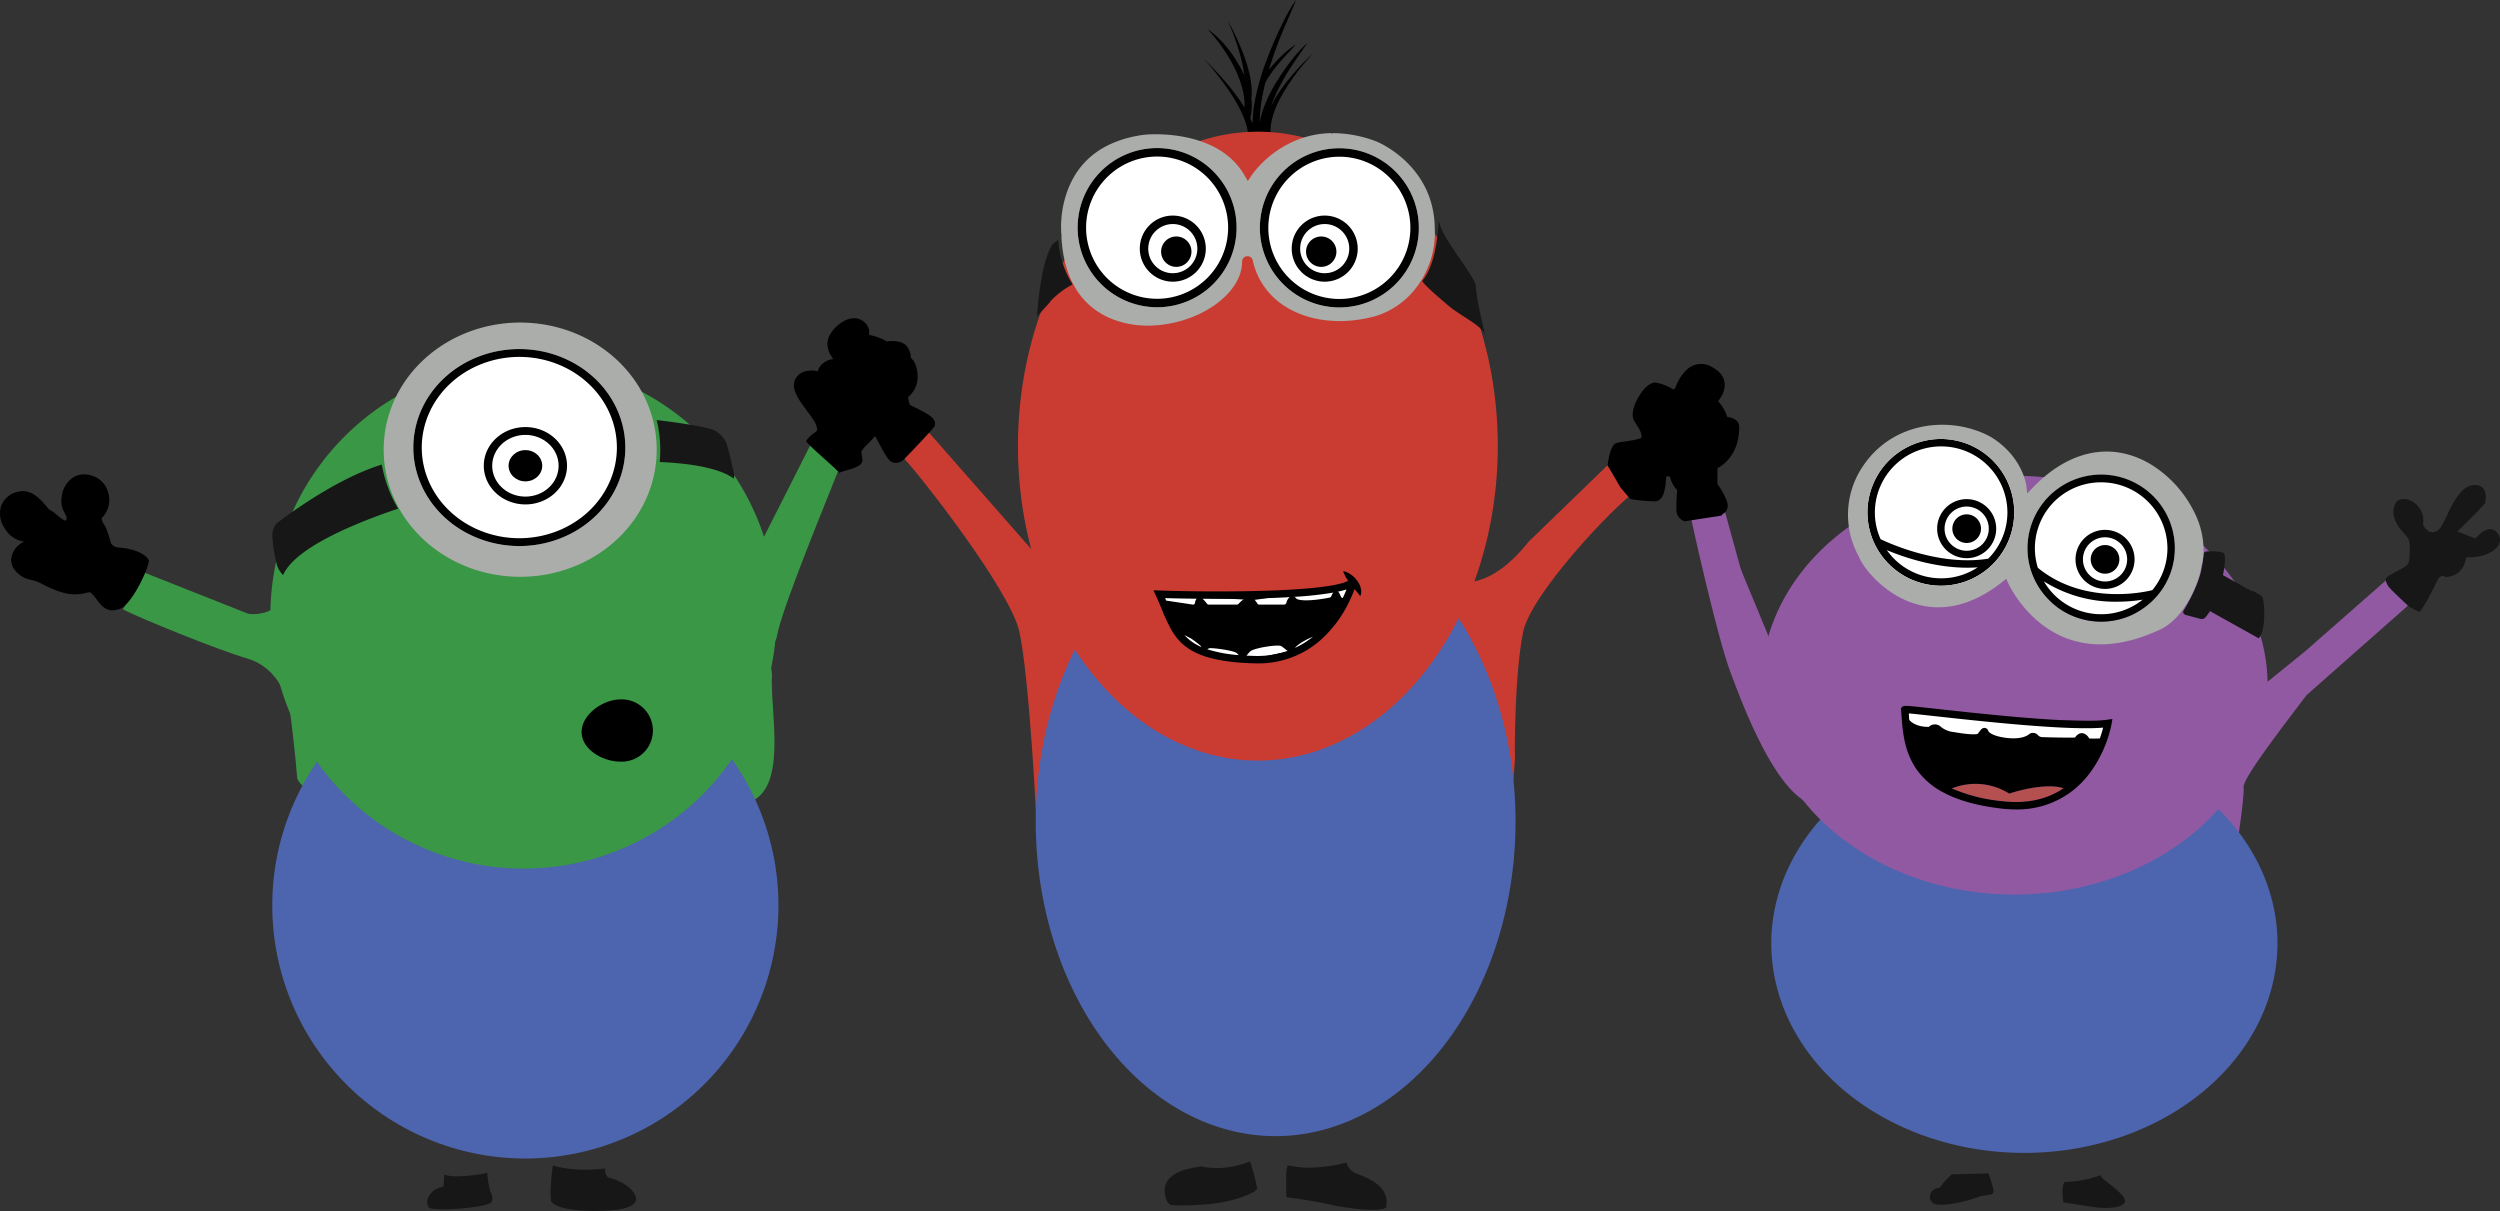 <?xml version="1.0" encoding="UTF-8" standalone="no"?>
<svg
   xmlns:dc="http://purl.org/dc/elements/1.1/"
   xmlns:cc="http://creativecommons.org/ns#"
   xmlns:rdf="http://www.w3.org/1999/02/22-rdf-syntax-ns#"
   xmlns:svg="http://www.w3.org/2000/svg"
   xmlns="http://www.w3.org/2000/svg"
   xmlns:sodipodi="http://sodipodi.sourceforge.net/DTD/sodipodi-0.dtd"
   xmlns:inkscape="http://www.inkscape.org/namespaces/inkscape"
   id="Layer_1"
   data-name="Layer 1"
   viewBox="0 0 827.436 400.808"
   version="1.1"
   sodipodi:docname="nnhelferlein-logo.svg"
   inkscape:version="0.92.3 (2405546, 2018-03-11)"
   width="827.436"
   height="400.808"
   inkscape:export-filename="/home/andreas/Documents/Projekte/Julia/Logo/NNHelferlein/nnhelferlein-logo.svg.png"
   inkscape:export-xdpi="237.61"
   inkscape:export-ydpi="237.61">
  <rect x="0" y="0" width="827.436" height="400.808" fill="#333333" stroke="none"/>
  <sodipodi:namedview
     pagecolor="#ffffff"
     bordercolor="#666666"
     borderopacity="1"
     objecttolerance="10"
     gridtolerance="10"
     guidetolerance="10"
     inkscape:pageopacity="0"
     inkscape:pageshadow="2"
     inkscape:window-width="1920"
     inkscape:window-height="1172"
     id="namedview277"
     showgrid="false"
     inkscape:zoom="1.6230863"
     inkscape:cx="391.84608"
     inkscape:cy="197.93946"
     inkscape:window-x="1920"
     inkscape:window-y="0"
     inkscape:window-maximized="1"
     inkscape:current-layer="Layer_1"
     fit-margin-top="0"
     fit-margin-left="0"
     fit-margin-right="0"
     fit-margin-bottom="0" />
  <defs
     id="defs4">
    <inkscape:path-effect
       effect="bspline"
       id="path-effect1260"
       is_visible="true"
       weight="33.333"
       steps="2"
       helper_size="0"
       apply_no_weight="true"
       apply_with_weight="true"
       only_selected="false" />
    <inkscape:path-effect
       effect="bspline"
       id="path-effect1256"
       is_visible="true"
       weight="33.333"
       steps="2"
       helper_size="0"
       apply_no_weight="true"
       apply_with_weight="true"
       only_selected="false" />
    <style
       id="style2">
      .cls-1 {
        fill: none;
      }

      .cls-2 {
        fill: #b55050;
      }

      .cls-3 {
        fill: #171717;
      }

      .cls-4 {
        fill: #abadaa;
      }

      .cls-5 {
        fill: #fefefe;
      }

      .cls-6 {
        fill: #74472a;
      }

      .cls-7 {
        fill: #0f75bd;
      }

      .cls-8 {
        fill: #f5ed30;
      }
    </style>
  </defs>
  <title
     id="title6">despicable-me-minions-001</title>
  <path
     inkscape:connector-curvature="0"
     d="m 420.528,43.915 c -0.008,-0.18 -0.012,-0.381 -0.021,-0.593 -0.008,-0.25 0.016,-0.52 0.025,-0.806 0.009,-0.311 0.036,-0.621 0.082,-0.929 0.033,-0.345 0.083,-0.688 0.151,-1.027 0.066,-0.36 0.131,-0.732 0.237,-1.117 0.094,-0.385 0.188,-0.786 0.323,-1.191 0.119,-0.405 0.25,-0.822 0.409,-1.244 0.078,-0.213 0.155,-0.426 0.233,-0.642 0.086,-0.213 0.172,-0.426 0.262,-0.642 0.348,-0.872 0.765,-1.755 1.211,-2.643 0.221,-0.446 0.466,-0.884 0.7,-1.33 0.25,-0.438 0.499,-0.88 0.753,-1.322 0.52,-0.872 1.056,-1.735 1.612,-2.57 0.548,-0.839 1.121,-1.649 1.682,-2.427 1.121,-1.551 2.238,-2.954 3.22,-4.137 1.78,-2.148 3.13,-3.556 3.368,-3.801 -0.241,0.209 -1.698,1.518 -3.654,3.544 -1.072,1.113 -2.3,2.439 -3.548,3.916 -0.622,0.741 -1.26,1.514 -1.878,2.32 -0.63,0.806 -1.24,1.645 -1.837,2.492 -0.291,0.434 -0.581,0.863 -0.872,1.293 -0.274,0.442 -0.557,0.872 -0.822,1.314 -0.516,0.872 -1.015,1.743 -1.44,2.619 0.021,-0.074 0.049,-0.151 0.078,-0.229 0.348,-0.945 0.732,-1.915 1.17,-2.889 0.209,-0.487 0.438,-0.974 0.671,-1.461 0.221,-0.491 0.471,-0.978 0.712,-1.461 0.487,-0.974 1.007,-1.931 1.534,-2.864 0.536,-0.933 1.072,-1.841 1.62,-2.709 0.54,-0.872 1.084,-1.702 1.608,-2.484 0.52,-0.786 1.027,-1.514 1.489,-2.197 1.825,-2.631 3.061,-4.415 3.134,-4.526 -0.049,0.041 -0.462,0.401 -1.109,1.039 -0.696,0.675 -1.653,1.682 -2.729,2.946 -1.084,1.26 -2.271,2.799 -3.478,4.497 -0.61,0.843 -1.211,1.735 -1.817,2.648 -0.597,0.921 -1.191,1.866 -1.751,2.832 -0.565,0.966 -1.117,1.94 -1.6,2.934 -0.499,0.982 -0.949,1.976 -1.359,2.954 -0.409,0.974 -0.765,1.94 -1.072,2.868 -0.151,0.466 -0.278,0.925 -0.409,1.367 -0.123,0.446 -0.213,0.888 -0.315,1.305 -0.061,0.299 -0.123,0.593 -0.172,0.876 -0.003,-0.031 -0.005,-0.063 -0.004,-0.094 0.004,-0.233 0.012,-0.475 0.016,-0.724 0.016,-0.495 0.021,-1.015 0.07,-1.559 0.066,-1.093 0.192,-2.271 0.364,-3.523 0.168,-1.248 0.389,-2.562 0.671,-3.916 0.135,-0.679 0.278,-1.367 0.45,-2.058 0.086,-0.385 0.18,-0.773 0.274,-1.162 0.033,-0.061 0.066,-0.127 0.102,-0.188 0.221,-0.381 0.43,-0.806 0.692,-1.236 0.274,-0.426 0.544,-0.884 0.868,-1.338 0.327,-0.45 0.642,-0.929 1.003,-1.391 0.356,-0.462 0.708,-0.941 1.097,-1.399 0.372,-0.466 0.753,-0.925 1.142,-1.367 0.381,-0.45 0.777,-0.876 1.146,-1.297 0.381,-0.417 0.745,-0.822 1.093,-1.203 0.348,-0.381 0.679,-0.741 0.986,-1.076 1.228,-1.338 2.05,-2.23 2.05,-2.23 0,0 -0.066,0.041 -0.188,0.115 -0.123,0.078 -0.295,0.192 -0.516,0.348 -0.442,0.299 -1.06,0.741 -1.772,1.314 -0.708,0.573 -1.518,1.268 -2.345,2.062 -0.413,0.393 -0.835,0.806 -1.244,1.244 -0.421,0.43 -0.839,0.88 -1.244,1.338 -0.413,0.45 -0.794,0.933 -1.178,1.399 -0.18,0.209 -0.348,0.426 -0.503,0.647 0.09,-0.311 0.184,-0.626 0.278,-0.937 0.434,-1.416 0.896,-2.832 1.379,-4.215 0.487,-1.383 0.978,-2.737 1.485,-4.039 1.007,-2.611 2.021,-5.017 2.934,-7.059 0.908,-2.046 1.645,-3.765 2.144,-4.98 0.471,-1.138 0.737,-1.829 0.765,-1.911 -0.053,0.07 -0.507,0.659 -1.17,1.702 -0.708,1.109 -1.653,2.733 -2.668,4.751 -1.011,2.013 -2.14,4.387 -3.274,6.973 -0.573,1.289 -1.129,2.635 -1.686,4.014 -0.552,1.375 -1.088,2.787 -1.596,4.207 -0.499,1.424 -0.974,2.86 -1.395,4.293 -0.217,0.712 -0.421,1.424 -0.606,2.132 -0.131,0.466 -0.25,0.929 -0.36,1.391 -0.066,0.237 -0.119,0.475 -0.176,0.708 -0.336,1.383 -0.61,2.738 -0.831,4.031 -0.221,1.297 -0.376,2.533 -0.475,3.683 -0.061,0.573 -0.082,1.129 -0.106,1.653 -0.016,0.266 -0.029,0.524 -0.041,0.773 v 0.659 c -0.082,-0.237 -0.176,-0.487 -0.278,-0.737 -0.147,-0.364 -0.307,-0.741 -0.483,-1.125 0.004,-0.029 0.041,-0.164 0.094,-0.393 0.097,-0.372 0.175,-0.749 0.233,-1.129 0.094,-0.587 0.155,-1.178 0.184,-1.772 0.004,-0.344 0.008,-0.708 0.016,-1.088 -0.021,-0.381 -0.033,-0.782 -0.061,-1.195 -0.029,-0.307 -0.066,-0.618 -0.11,-0.941 h 0.004 c 0,0 0.012,-0.11 0.033,-0.323 0.016,-0.213 0.07,-0.524 0.078,-0.917 0.016,-0.393 0.041,-0.868 0.02,-1.408 0,-0.27 -0.012,-0.556 -0.037,-0.855 -0.02,-0.299 -0.033,-0.614 -0.078,-0.937 -0.158,-1.465 -0.417,-2.917 -0.773,-4.346 -0.192,-0.777 -0.409,-1.575 -0.655,-2.373 -0.237,-0.802 -0.511,-1.604 -0.79,-2.402 -1.045,-2.904 -2.261,-5.743 -3.642,-8.503 -1.048,-2.111 -1.854,-3.515 -1.952,-3.683 0.082,0.176 0.753,1.649 1.6,3.838 1.111,2.843 2.052,5.749 2.819,8.704 0.201,0.806 0.393,1.608 0.552,2.406 0.168,0.794 0.303,1.579 0.417,2.337 0.041,0.286 0.082,0.569 0.119,0.843 -0.409,-0.9 -0.855,-1.787 -1.338,-2.66 -0.507,-0.941 -1.064,-1.845 -1.625,-2.729 -0.573,-0.872 -1.138,-1.727 -1.743,-2.517 -0.597,-0.79 -1.195,-1.543 -1.792,-2.226 -0.593,-0.692 -1.183,-1.314 -1.739,-1.878 -0.556,-0.565 -1.093,-1.052 -1.575,-1.477 -0.487,-0.421 -0.929,-0.765 -1.293,-1.048 -0.372,-0.278 -0.663,-0.487 -0.872,-0.618 -0.18,-0.119 -0.286,-0.188 -0.311,-0.201 0.02,0.02 0.11,0.106 0.262,0.262 0.176,0.172 0.426,0.434 0.737,0.761 0.307,0.336 0.671,0.753 1.076,1.236 0.409,0.483 0.855,1.039 1.33,1.653 0.466,0.618 0.97,1.289 1.473,2.017 0.507,0.728 1.027,1.502 1.543,2.32 0.511,0.818 1.023,1.67 1.522,2.549 0.483,0.888 0.966,1.788 1.391,2.717 0.438,0.925 0.835,1.862 1.183,2.799 0.36,0.933 0.659,1.862 0.929,2.766 0.245,0.866 0.444,1.744 0.597,2.631 0.049,0.266 0.09,0.532 0.123,0.79 -0.002,0.014 -0.004,0.028 -0.008,0.041 l 0.012,0.004 c 0.07,0.536 0.11,1.048 0.147,1.534 0.016,0.364 0.021,0.712 0.033,1.048 -0.012,0.286 -0.021,0.569 -0.029,0.831 -0.217,-0.348 -0.438,-0.7 -0.659,-1.056 -0.262,-0.393 -0.528,-0.79 -0.794,-1.187 -0.548,-0.79 -1.113,-1.579 -1.702,-2.353 -0.585,-0.773 -1.187,-1.534 -1.788,-2.271 -0.606,-0.737 -1.207,-1.453 -1.796,-2.14 -1.187,-1.371 -2.328,-2.615 -3.323,-3.662 -0.998,-1.048 -1.845,-1.907 -2.439,-2.5 -0.454,-0.442 -0.761,-0.741 -0.888,-0.859 0.115,0.131 0.405,0.45 0.827,0.917 0.561,0.63 1.346,1.534 2.259,2.656 2.241,2.71 4.317,5.552 6.216,8.511 0.511,0.802 0.998,1.62 1.469,2.435 0.225,0.405 0.45,0.81 0.671,1.211 0.209,0.409 0.413,0.81 0.618,1.203 0.319,0.651 0.614,1.285 0.876,1.903 -0.012,0.045 -0.016,0.066 -0.016,0.066 l 0.049,0.012 c 0.341,0.8 0.64,1.616 0.896,2.447 0.201,0.659 0.34,1.264 0.45,1.8 0.041,0.27 0.082,0.52 0.119,0.749 0.025,0.168 0.033,0.323 0.049,0.466"
     id="path8-84"
     sodipodi:nodetypes="ccccccccccccccccccccccccccccccccccccccccccccccccccccccccccsccccccccccccccccccccccccccccccccccccccccccccccccccccccccccscccccccccccccccccccccccccccccccccccccccccc" />
  <path
     inkscape:connector-curvature="0"
     class="cls-8"
     d="m 593.682,235.545 c -1.139,-10.043 -16.541,-43.723 -17.735,-47.931 -1.194,-4.208 -5.629,-20.415 -5.629,-20.415 -0.085,-0.316 -0.131,-0.642 -0.135,-0.97 -1.89,0.732 -9.177,1.601 -11.194,1.798 1.248,6.564 9.584,43.511 13.795,54.621 4.505,11.895 19.247,52.394 34.784,42.643 9.268,-5.817 -7.747,7.825 -13.886,-29.746 z"
     id="path252"
     style="fill:#9259a3;fill-opacity:1"
     sodipodi:nodetypes="czccccac" />
  <path
     inkscape:connector-curvature="0"
     class="cls-8"
     d="m 790.238,191.61 -27.154,23.836 -0.299,-0.291 0.262,0.323 -37.028,30.002 c -0.704,8.867 -0.308,16.219 1.187,22.056 l 0.809,7.072 c 16.699,1.895 9.875,12.132 12.069,9.914 -0.266,-2.623 2.822,-19.64 2.487,-24.104 -0.228,-3.416 18.837,-27.544 20.829,-30.327 l 0.061,-0.066 33.517,-29.602 c -1.129,-1.039 -5.332,-7.377 -6.739,-8.813 z"
     id="path242"
     style="fill:#9259a3;fill-opacity:1"
     sodipodi:nodetypes="cccccccccccccc" />
  <path
     inkscape:connector-curvature="0"
     class="cls-8"
     d="m 532.057,153.995 -26.167,25.338 c -15.005,18.917 -25.793,11.855 -26.005,13.447 -3.426,-16.36 7.646,50.468 7.884,54.571 0.104,2.364 0.331,4.722 0.679,7.063 0.679,4.26 1.518,4.718 1.563,4.743 1.784,0.712 4.358,3.447 7.517,1.556 0.839,-0.485 2.679,-1.876 3.366,-2.559 l 0.533,-7.123 c -0.168,-2.152 -0.128,-28.152 2.691,-41.877 2.586,-12.591 29.844,-41.414 37.32,-46.677 -2.232,-1.904 -8.323,-6.247 -9.382,-8.482 z"
     id="path254"
     style="fill:#ca3c32;fill-opacity:1"
     sodipodi:nodetypes="cccccccccccc" />
  <path
     inkscape:connector-curvature="0"
     d="m 569.736,170.653 c 0.119,-0.223 0.296,-0.409 0.511,-0.54 0.892,-0.507 1.485,-1.414 1.592,-2.435 0.201,-2.03 -2.324,-5.95 -3.413,-7.533 v -5.144 c 4.661,-2.635 7.214,-7.439 7.214,-13.61 0.018,-0.858 -0.335,-1.681 -0.97,-2.259 -0.848,-0.678 -1.894,-1.06 -2.979,-1.088 -0.606,-1.955 -1.641,-3.75 -3.028,-5.254 0.982,-1.236 2.484,-3.597 2.124,-6.175 -0.286,-2.083 -1.682,-3.814 -4.145,-5.14 -1.862,-1.137 -4.148,-1.337 -6.179,-0.54 -3.286,1.367 -5.144,5.262 -5.864,7.112 -0.074,0.192 -0.139,0.36 -0.188,0.503 l -0.63,0.352 c -1.696,-1.118 -3.6,-1.882 -5.598,-2.247 -2.414,-0.323 -4.661,2.778 -5.52,4.125 -1.665,2.623 -3.122,6.441 -1.747,8.581 0.532,0.822 0.966,1.51 1.318,2.116 0.669,0.991 1.063,2.142 1.142,3.335 -0.724,0.638 -4.268,1.121 -5.631,1.305 -0.993,0.079 -1.975,0.268 -2.926,0.565 -1.264,0.54 -2.193,2.999 -2.762,7.312 l 4.276,7.35 3.239,3.798 c 1.97,0.452 5.754,0.749 8.071,0.792 3.208,0 3.597,-4.833 3.83,-7.717 0.016,-0.217 0.033,-0.417 0.049,-0.593 0.394,-0.018 0.788,0.038 1.162,0.164 0.411,1.68 1.245,3.226 2.422,4.493 -0.139,1.612 -0.471,6.04 -0.119,7.632 0.399,1.244 1.37,2.222 2.611,2.631 z"
     id="path8-2"
     sodipodi:nodetypes="ccccccccccccccccccccccccccccccccc" />
  <path
     inkscape:connector-curvature="0"
     class="cls-8"
     d="m 350.82,274.009 c 0.387,-1.064 0.68,-2.159 0.876,-3.274 0.127,-0.863 0.225,-1.841 0.299,-2.897 0.003,-0.03 0.005,-0.06 0.004,-0.09 0.487,-7.128 -0.086,-17.906 -0.565,-24.11 l -1.649,0.327 12.833,-30.169 c 0.004,-0.274 -0.348,10.474 -17.784,-28.06 l -38.517,-43.869 c -1.056,0.397 -3.876,6.186 -6.998,10.021 4.923,5.082 34.966,43.337 38.048,57.115 3.237,14.473 5.885,63.476 5.66,65.313 20.425,1.775 2.369,2.809 4.723,7.761 3.724,3.077 -0.939,-8.092 2.412,-7.769 0.257,0.023 0.507,-0.091 0.659,-0.299 z"
     id="path260"
     style="fill:#ca3c32;fill-opacity:1"
     sodipodi:nodetypes="cccccccccccccccc" />
  <path
     class="cls-8"
     d="m 251.481,180.381 c 1.919,15.963 -5.167,40.459 -11.174,51.274 -0.123,6.956 -3.238,18.647 -2.784,26.459 13.973,-4.329 5.85,8.794 9.979,7.543 13.579,-4.116 7.234,-30.397 8.011,-42.501 -0.012,-0.094 -0.041,-0.27 -0.074,-0.511 -0.045,-0.376 -0.11,-0.912 -0.184,-1.555 -0.049,-0.319 -0.074,-0.671 -0.127,-1.035 -0.049,-0.368 -0.098,-0.757 -0.147,-1.158 -0.11,-0.802 -0.233,-1.657 -0.364,-2.512 -0.074,-0.43 -0.143,-0.855 -0.217,-1.277 -0.074,-0.421 -0.147,-0.835 -0.221,-1.236 -0.074,-0.401 -0.16,-0.786 -0.217,-1.154 -0.066,-0.372 -0.115,-0.724 -0.155,-1.056 -0.078,-0.663 -0.11,-1.232 -0.119,-1.641 -0.008,-0.409 0.008,-0.659 0.008,-0.659 0.046,0.036 0.089,0.074 0.131,0.115 0.12,0.111 0.235,0.229 0.344,0.352 0.369,0.428 0.696,0.889 0.978,1.379 0.186,0.321 0.354,0.651 0.503,0.99 0.16,0.356 0.311,0.741 0.45,1.142 0.049,0.135 0.098,0.27 0.143,0.409 0.221,-2.304 0.651,-1.677 0.909,-3.224 1.539,-9.223 17.776,-48.131 21.025,-56.577 -2.642,-0.055 -7.489,-5.681 -9.775,-7.005 z"
     id="path262"
     inkscape:connector-curvature="0"
     style="fill:#399746;fill-opacity:1"
     sodipodi:nodetypes="cccccccccccccccccccccccccc" />
  <path
     class="cls-8"
     d="m 98.357,257.507 c 0.147,0.569 2.263,7.087 20.579,7.055 l -1.649,-30.579 -26.486,-33.042 c -1.686,2.189 -7.456,2.744 -9.035,2.04 L 47.2,189.29 c -1.137,2.764 -4.838,9.92 -6.551,12.369 5.667,2.983 31.233,13.355 41.062,16.256 11.277,3.327 13.533,14.52 14.147,16.979 0.389,1.539 2.136,17.363 2.5,22.613 z"
     id="path270"
     inkscape:connector-curvature="0"
     style="fill:#399746;fill-opacity:1"
     sodipodi:nodetypes="cccccccccc" />
  <g
     id="g893-0"
     transform="matrix(9.412,0,0,9.412,-34.783,41.505)">
    <path
       id="path19-8"
       d="m 22.17,36.33 a 8.9,8.9 0 1 1 8.9,-8.9 8.91,8.91 0 0 1 -8.9,8.9 z"
       class="cls-2"
       inkscape:connector-curvature="0"
       style="fill:#4d64ae" />
  </g>
  <path
     style="fill:#399746;stroke-width:9.412"
     inkscape:connector-curvature="0"
     class="cls-5"
     d="m 173.258,287.48 a 83.771,83.771 0 1 1 83.771,-83.771 83.677,83.677 0 0 1 -83.771,83.771 z"
     id="path31" />
  <g
     id="g1647"
     transform="translate(25.961,-376.401)">
    <g
       transform="matrix(8.922,0,0,11.694,198.443,327.589)"
       id="g893-0-5">
      <path
         style="fill:#4d64ae"
         inkscape:connector-curvature="0"
         class="cls-2"
         d="m 22.17,36.33 a 8.9,8.9 0 1 1 8.9,-8.9 8.91,8.91 0 0 1 -8.9,8.9 z"
         id="path19-8-0" />
    </g>
    <path
       id="path13"
       d="M 390.276,628.141 A 79.407,104.076 0 1 1 469.773,524.065 79.497,104.193 0 0 1 390.276,628.141 Z"
       class="cls-3"
       inkscape:connector-curvature="0"
       style="fill:#ca3c32;stroke-width:10.214" />
  </g>
  <g
     id="g1206"
     transform="translate(-28.34,-360.563)">
    <g
       id="g1200">
      <g
         id="g893-0-6"
         transform="matrix(9.412,0,0,7.788,489.691,459.208)">
        <path
           id="path19-8-4"
           d="m 22.17,36.33 a 8.9,8.9 0 1 1 8.9,-8.9 8.91,8.91 0 0 1 -8.9,8.9 z"
           class="cls-2"
           inkscape:connector-curvature="0"
           style="fill:#4d64ae" />
      </g>
      <path
         style="fill:#9259a3;stroke-width:8.562"
         inkscape:connector-curvature="0"
         class="cls-4"
         d="m 694.993,656.65 a 83.771,69.309 0 1 1 83.865,-69.309 83.865,69.387 0 0 1 -83.865,69.309 z"
         id="path25" />
    </g>
  </g>
  <circle
     style="opacity:1;fill:#ffffff;fill-opacity:1;stroke:#ffffff;stroke-width:0;stroke-miterlimit:4;stroke-dasharray:none;stroke-dashoffset:0;stroke-opacity:1"
     id="path1273"
     cx="171.893"
     cy="146.846"
     r="37.568" />
  <path
     style="fill:#171717;stroke-width:1.096"
     inkscape:connector-curvature="0"
     id="path28"
     d="m 218.536,148.934 q 0,2.011 -0.191,3.979 c 15.819,0.692 22.093,3.611 24.527,5.519 a 4.454,4.139 0 0 0 0.102,-1.453 c -0.107,-0.502 -1.536,-7.266 -2.546,-10.268 a 9.578,8.901 0 0 0 -3.984,-4.316 l -0.009,-0.004 c -3.151,-1.276 -13.437,-2.695 -19.096,-3.369 a 47.946,44.555 0 0 1 1.196,9.913 z"
     class="cls-3" />
  <path
     style="fill:#171717;stroke-width:1.096"
     inkscape:connector-curvature="0"
     id="path30"
     d="m 114.374,175.076 a 175.248,162.855 0 0 1 17.407,-6.721 47.499,44.139 0 0 1 -5.399,-14.601 c -15.959,4.922 -33.259,18.26 -34.929,19.571 -0.005,0 -0.005,0 -0.009,0.008 a 7.166,6.659 0 0 0 -1.294,4.52 60.268,56.006 0 0 0 1.587,9.429 9.679,8.995 0 0 0 1.959,3.075 c 2.104,-4.874 9.038,-10.008 20.678,-15.28 z"
     class="cls-3" />
  <path
     style="fill:#abadaa;stroke-width:1.096"
     inkscape:connector-curvature="0"
     id="path94"
     d="m 126.992,148.934 a 45.176,41.981 0 0 0 90.165,3.81 q 0.188,-1.881 0.186,-3.81 a 45.176,41.981 0 1 0 -90.351,0 z m 44.889,-33.406 a 35.083,32.602 0 1 1 -35.083,32.602 35.123,32.639 0 0 1 35.083,-32.602 z"
     class="cls-4" />
  <path
     inkscape:connector-curvature="0"
     d="m 171.882,180.732 a 35.083,32.602 0 1 0 -35.083,-32.602 35.123,32.639 0 0 0 35.083,32.602 z m 0,-62.609 a 32.291,30.007 0 1 1 -32.291,30.007 32.325,30.039 0 0 1 32.291,-30.007 z"
     id="path130"
     style="stroke-width:1.096" />
  <path
     inkscape:connector-curvature="0"
     d="m 173.897,166.952 a 13.776,12.802 0 1 0 -13.776,-12.802 13.793,12.817 0 0 0 13.776,12.802 z m 0,-23.009 a 10.984,10.207 0 1 1 -10.984,10.207 10.998,10.22 0 0 1 10.984,-10.207 z"
     id="path178"
     style="stroke-width:1.096" />
  <ellipse
     cx="173.897"
     cy="154.15"
     id="circle180"
     rx="5.571"
     ry="5.177"
     style="stroke-width:1.096" />
  <path
     inkscape:connector-curvature="0"
     d="m 49.2,185.29 c -2.116,-3.36 -8.724,-4.088 -10.246,-4.088 -0.88,-0.11 -1.675,-0.581 -2.193,-1.301 -0.315,-1.191 -1.346,-4.894 -2.21,-6.142 -1.305,-1.89 -0.888,-2.467 -0.344,-2.897 l 0.151,-0.139 c 1.76,-2.227 2.286,-5.189 1.399,-7.885 -0.769,-2.721 -2.934,-4.823 -5.676,-5.512 -1.983,-0.642 -4.148,-0.381 -5.921,0.716 -2.03,1.412 -3.372,3.613 -3.699,6.064 -0.499,3.167 0.262,4.477 0.933,5.635 0.177,0.294 0.336,0.599 0.475,0.913 0.238,0.46 0.264,1.001 0.07,1.481 -0.033,0.053 -0.098,0.143 -0.36,0.143 -0.52,0 -1.919,-1.162 -2.672,-1.788 -0.729,-0.683 -1.55,-1.261 -2.439,-1.719 -0.433,-0.395 -0.832,-0.826 -1.191,-1.289 -1.841,-2.177 -4.927,-5.819 -9.272,-4.755 -2.485,0.482 -4.567,2.17 -5.553,4.501 -0.896,2.644 -0.444,5.559 1.211,7.807 1.261,2.154 3.383,3.666 5.831,4.153 0.147,0.037 0.291,0.074 0.421,0.11 -1.737,0.79 -3.1,2.223 -3.801,3.998 -0.672,1.588 -0.518,3.406 0.413,4.857 1.405,2.095 3.633,3.496 6.13,3.855 1.186,0.259 2.321,0.713 3.36,1.342 2.163,1.154 4.436,2.089 6.785,2.791 2.46,0.729 5.073,0.769 7.554,0.115 0.523,-0.184 1.082,-0.245 1.633,-0.18 0.798,0.73 1.504,1.555 2.103,2.455 1.6,2.136 3.417,4.558 7.654,2.952 4.237,-1.606 10.231,-15.05 9.454,-16.194 z"
     id="path8"
     sodipodi:nodetypes="cccccccccccccscccccccccccccccccc" />
  <path
     inkscape:connector-curvature="0"
     class="cls-1"
     d="m 645.858,388.702 h 0.037 l -0.008,-0.319 z"
     id="path14"
     style="fill:none" />
  <path
     style="fill:#171717"
     id="path34"
     d="m 162.184,394.142 -0.041,-0.192 a 40.968,40.968 0 0 1 -0.872,-5.745 53.474,53.474 0 0 1 -9.78,1.129 15.741,15.741 0 0 1 -4.489,-0.536 l -0.201,3.924 -0.835,0.246 a 6.085,6.085 0 0 0 -4.35,3.593 3.493,3.493 0 0 0 0.295,3.089 c 1.69,1.412 16.609,0.209 19.989,-1.264 a 1.591,1.591 0 0 0 1.007,-0.994 4.632,4.632 0 0 0 -0.626,-3.081 z"
     class="cls-3"
     inkscape:connector-curvature="0" />
  <path
     style="fill:#171717"
     id="path36"
     d="m 201.328,389.739 -0.254,-0.262 a 3.202,3.202 0 0 1 -0.749,-2.754 55.643,55.643 0 0 1 -6.649,0.405 39.512,39.512 0 0 1 -10.713,-1.342 c -0.782,5.741 -0.974,11.036 -0.409,12.026 l 0.033,0.025 0.086,0.094 c 2.766,3.094 15.149,3.409 22.829,2.275 1.878,-0.381 4.996,-1.322 5.033,-3.368 0.041,-2.304 -3.736,-5.79 -8.855,-7.014 z"
     class="cls-3"
     inkscape:connector-curvature="0" />
  <path
     style="fill:#171717"
     id="path38"
     d="m 402.763,386.59 a 22.928,22.928 0 0 1 -5.43,-0.61 l -0.18,0.164 -0.385,0.053 c -5.516,0.745 -9.056,2.398 -10.525,4.919 -1.273,2.189 -0.72,4.681 -0.037,6.383 a 2.26,2.26 0 0 0 1.923,1.399 73.014,73.014 0 0 0 8.802,-0.135 c 10.013,-0.348 17.456,-3.605 18.438,-4.583 l 0.229,-0.376 0.483,-0.123 a 0.058,0.058 0 0 0 0.045,-0.066 55.967,55.967 0 0 0 -2.427,-9.232 28.989,28.989 0 0 1 -10.938,2.206 z"
     class="cls-3"
     inkscape:connector-curvature="0" />
  <path
     style="fill:#171717"
     id="path40"
     d="m 445.761,385.117 a 2.369,2.369 0 0 1 -0.111,-0.327 52.759,52.759 0 0 1 -12.419,1.678 28.071,28.071 0 0 1 -6.973,-0.798 6.481,6.481 0 0 0 -0.499,2.083 c -0.139,1.682 -0.066,6.375 -0.021,8.491 a 168.891,168.891 0 0 1 16.703,2.926 c 12.538,2.132 15.685,0.929 16.298,0.573 1.449,-6.424 -4.694,-9.461 -9.481,-11.187 -0.405,-0.147 -0.7,-0.254 -0.921,-0.352 a 5.517,5.517 0 0 1 -2.578,-3.085 z"
     class="cls-3"
     inkscape:connector-curvature="0" />
  <path
     style="fill:#171717"
     id="path66"
     d="m 658.13,388.35 -12.129,0.348 a 21.042,21.042 0 0 0 -3.732,4.035 l -0.34,0.446 -0.557,0.037 a 3.013,3.013 0 0 0 -2.443,1.931 2.632,2.632 0 0 0 0.61,2.885 c 1.641,1.755 10.43,-0.025 15.762,-2.021 l 0.102,-0.041 3.478,-0.618 a 1.163,1.163 0 0 0 0.929,-1.354 36.694,36.694 0 0 0 -1.682,-5.647 z"
     class="cls-3"
     inkscape:connector-curvature="0" />
  <path
     style="fill:#171717"
     id="path68"
     d="m 695.228,388.968 a 36.579,36.579 0 0 1 -11.809,2.222 h -0.192 c -0.99,2.21 -0.495,5.586 -0.27,6.785 l 9.039,1.387 c 3.151,0.573 9.997,0.962 11.257,-1.444 0.782,-1.494 -3.155,-4.571 -5.508,-6.408 -0.466,-0.364 -0.921,-0.72 -1.346,-1.06 a 4.212,4.212 0 0 1 -1.17,-1.481 z"
     class="cls-3"
     inkscape:connector-curvature="0" />
  <path
     style="fill:#171717"
     id="path74"
     d="m 824.308,175.106 h -0.061 c -2.132,0 -4.321,2.455 -4.342,2.48 l -0.569,0.655 -5.987,-2.328 1.346,-1.33 c 3.441,-3.396 7.231,-7.255 7.75,-7.967 0.196,-0.532 0.679,-3.245 -0.405,-4.816 a 3.494,3.494 0 0 0 -3.22,-1.256 c -4.227,0.123 -7.14,6.24 -9.064,10.291 a 25.361,25.361 0 0 1 -1.94,3.638 3.277,3.277 0 0 1 -2.963,1.665 c -1.723,-0.168 -2.647,-2.038 -2.746,-2.251 l -0.155,-0.327 0.049,-0.364 a 7.176,7.176 0 0 0 -5.234,-7.881 c -0.958,-0.241 -3.278,-0.548 -4.174,1.837 -1.575,4.202 1.694,7.861 3.454,9.829 a 7.208,7.208 0 0 1 1.052,1.342 c 0.818,1.637 0.475,6.744 0.061,7.93 -0.319,0.925 -1.359,1.494 -3.486,2.594 -1.412,0.728 -3.339,1.727 -3.879,2.5 -0.471,0.671 0.168,1.96 0.749,2.803 1.068,1.326 4.968,4.943 6.433,6.273 a 13.629,13.629 0 0 0 3.801,2.079 c 0.839,-0.638 2.619,-3.699 5.299,-9.113 l 0.409,-0.827 c 0.634,-1.273 1.187,-2.373 2.635,-1.739 0.217,0.094 0.72,0.319 2.472,-0.217 3.589,-1.088 4.436,-4.98 4.473,-5.144 l 0.201,-0.974 0.994,-0.008 c 5.328,-0.033 8.835,-2.283 9.833,-4.366 a 3.306,3.306 0 0 0 -0.536,-3.707 2.924,2.924 0 0 0 -2.251,-1.301 z"
     class="cls-3"
     inkscape:connector-curvature="0" />
  <ellipse
     style="opacity:1;fill:#ffffff;fill-opacity:1;stroke:#ffffff;stroke-width:0;stroke-miterlimit:4;stroke-dasharray:none;stroke-dashoffset:0;stroke-opacity:1"
     id="path1273-5-8"
     cx="442.886"
     cy="75.869"
     rx="29.716"
     ry="27.392" />
  <ellipse
     style="opacity:1;fill:#ffffff;fill-opacity:1;stroke:#ffffff;stroke-width:0;stroke-miterlimit:4;stroke-dasharray:none;stroke-dashoffset:0;stroke-opacity:1"
     id="path1273-5-8-7"
     cx="383.777"
     cy="74.577"
     rx="29.716"
     ry="27.392" />
  <path
     style="fill:#171717;stroke-width:1.141"
     id="path42"
     d="m 479.142,100.963 c 4.113,3.661 12.463,7.144 12.594,10.69 0,0 -3.343,-13.524 -3.204,-16.708 0.14,-3.184 -12.221,-16.914 -12.313,-22.247 -0.411,6.612 -1.383,15.218 -5.536,20.374 2.502,3.013 5.579,5.327 8.459,7.89 z"
     class="cls-3"
     inkscape:connector-curvature="0"
     sodipodi:nodetypes="aczcca" />
  <path
     style="fill:#171717;stroke-width:1.078"
     id="path44"
     d="m 354.988,94.157 c -2.828,-4.555 -4.455,-9.627 -4.758,-14.83 -0.554,0.622 -1.707,1.137 -2.197,1.996 -3.944,6.92 -4.812,23.404 -4.812,23.404 l 4.198,-4.607 c 0.205,-0.642 3.94,-4.213 7.569,-5.964 z"
     class="cls-3"
     inkscape:connector-curvature="0"
     sodipodi:nodetypes="ccaccc" />
  <path
     style="fill:#abadaa;stroke-width:1.141"
     id="path98"
     d="m 351.362,78.237 -0.065,0.023 c 0.369,7.381 2.132,12.932 4.642,17.099 6.974,11.577 19.723,12.511 24.537,12.418 16.094,-0.313 30.69,-10.437 30.625,-21.238 l -0.005,-0.103 0.014,-0.098 a 1.794,1.797 0 0 1 3.48,-0.318 l 0.037,0.14 a 23.844,23.879 0 0 0 11.135,15.501 c 7.739,4.761 18.31,5.891 28.997,3.107 a 26.653,26.693 0 0 0 13.519,-8.979 29.862,29.906 0 0 0 6.605,-19.958 c -0.005,-0.056 -0.005,-0.117 -0.005,-0.178 l -0.019,-0.491 C 474.454,54.873 456.508,47.211 455.743,46.898 a 41.008,41.069 0 0 0 -14.662,-2.84 l -0.112,0.206 c -0.126,-0.065 -0.247,-0.135 -0.373,-0.201 a 32.083,32.131 0 0 0 -15.823,4.48 34.415,34.466 0 0 0 -10.533,9.484 l -1.241,1.897 -1.138,-1.957 c -6.078,-10.488 -18.51,-12.964 -26.259,-13.436 -1.46,-0.089 -2.757,-0.107 -3.811,-0.093 a 32.949,32.998 0 0 0 -3.601,0.22 c -12.385,1.813 -20.684,7.816 -24.649,17.851 a 34.662,34.714 0 0 0 -2.29,14.651 z m 91.926,-29.171 a 26.305,26.344 0 1 1 -26.301,26.344 26.337,26.376 0 0 1 26.301,-26.344 z m -60.317,-0.056 a 26.303,26.342 0 1 1 -26.301,26.34 26.33,26.369 0 0 1 26.301,-26.34 z"
     class="cls-4"
     inkscape:connector-curvature="0" />
  <path
     inkscape:connector-curvature="0"
     d="m 443.288,101.755 a 26.305,26.344 0 1 0 -26.301,-26.344 26.337,26.376 0 0 0 26.301,26.344 z m 0,-49.886 a 23.506,23.541 0 1 1 -23.502,23.541 23.533,23.568 0 0 1 23.502,-23.541 z"
     id="path102"
     style="stroke-width:1.141" />
  <path
     inkscape:connector-curvature="0"
     d="m 438.446,93.229 a 10.923,10.939 0 1 0 -10.925,-10.941 10.936,10.952 0 0 0 10.925,10.941 z m 0,-19.075 a 8.124,8.136 0 1 1 -8.126,8.134 8.131,8.143 0 0 1 8.126,-8.134 z"
     id="path106"
     style="stroke-width:1.141" />
  <path
     inkscape:connector-curvature="0"
     d="m 437.289,88.328 a 5.022,5.029 0 1 0 -5.019,-5.027 5.028,5.035 0 0 0 5.019,5.027 z"
     id="path110"
     style="stroke-width:1.141" />
  <path
     inkscape:connector-curvature="0"
     d="m 382.971,101.694 a 26.303,26.342 0 1 0 -26.301,-26.344 26.334,26.373 0 0 0 26.301,26.344 z m 0,-49.881 a 23.504,23.539 0 1 1 -23.502,23.537 23.529,23.564 0 0 1 23.502,-23.537 z"
     id="path114"
     style="stroke-width:1.141" />
  <path
     inkscape:connector-curvature="0"
     d="m 388.168,93.229 a 10.923,10.939 0 1 0 -10.925,-10.941 10.94,10.956 0 0 0 10.925,10.941 z m 0,-19.075 a 8.124,8.136 0 1 1 -8.126,8.134 8.135,8.147 0 0 1 8.126,-8.134 z"
     id="path116"
     style="stroke-width:1.141" />
  <path
     inkscape:connector-curvature="0"
     d="m 389.32,88.328 a 5.022,5.029 0 1 0 -5.019,-5.027 5.028,5.035 0 0 0 5.019,5.027 z"
     id="path118"
     style="stroke-width:1.141" />
  <path
     inkscape:connector-curvature="0"
     d="m 205.349,252.074 a 10.301,10.301 0 1 0 0,-20.583 c -5.786,0 -12.853,4.988 -12.853,10.807 0,5.598 6.785,9.776 12.853,9.776 z"
     id="path128" />
  <ellipse
     style="opacity:1;fill:#ffffff;fill-opacity:1;stroke:#ffffff;stroke-width:0;stroke-miterlimit:4;stroke-dasharray:none;stroke-dashoffset:0;stroke-opacity:1"
     id="path1273-2-6"
     cx="696.003"
     cy="180.545"
     rx="26.715"
     ry="24.559" />
  <ellipse
     style="opacity:1;fill:#ffffff;fill-opacity:1;stroke:#ffffff;stroke-width:0;stroke-miterlimit:4;stroke-dasharray:none;stroke-dashoffset:0;stroke-opacity:1"
     id="path1273-2"
     cx="642.12"
     cy="170.12"
     rx="25.773"
     ry="25.019" />
  <path
     style="fill:#171717;stroke-width:1.127"
     id="path70"
     d="m 736.069,183.162 c -0.291,-0.295 -1.444,-0.696 -4.097,-0.696 -0.452,0 -0.956,0.012 -1.501,0.041 a 1.285,1.013 0 0 0 -1.148,0.692 l -0.062,0.614 a 46.084,36.312 0 0 1 -2.384,10.103 80.85,63.707 0 0 1 -4.18,8.217 1.291,1.017 0 0 0 0.758,1.404 l 4.871,1.301 a 1.296,1.021 0 0 0 1.444,-0.34 c 0.057,-0.057 0.114,-0.119 0.171,-0.18 2.321,-2.533 4.357,-7.898 5.494,-12.636 0.95,-3.932 1.278,-7.431 0.634,-8.52 z"
     class="cls-3"
     inkscape:connector-curvature="0" />
  <path
     style="fill:#171717;stroke-width:1.308"
     id="path72"
     d="m 728.866,200.827 18.692,10.43 c 1.553,-1.285 2.497,-7.513 1.371,-13.409 -0.098,-0.516 -1.679,-1.485 -3.421,-2.283 l -0.196,0.119 -1.441,-0.802 -0.672,-0.254 -0.028,-0.135 -8.234,-4.583 a 79.646,46.589 0 0 1 -6.072,10.917 z"
     class="cls-3"
     inkscape:connector-curvature="0" />
  <path
     inkscape:connector-curvature="0"
     d="m 696.714,189.881 a 4.741,4.741 0 1 0 -4.738,-4.739 4.747,4.747 0 0 0 4.738,4.739 z"
     id="path82" />
  <path
     inkscape:connector-curvature="0"
     d="m 642.467,193.863 a 24.286,24.286 0 1 0 -24.388,-24.286 24.036,24.036 0 0 0 2.635,10.975 24.421,24.421 0 0 0 21.753,13.311 z m 0,-2.455 a 21.951,21.951 0 0 1 -17.972,-9.334 c 5.225,2.201 15.529,5.823 26.651,5.823 1.129,0 2.271,-0.037 3.417,-0.119 a 21.879,21.879 0 0 1 -12.096,3.63 z m 0,-43.661 a 21.908,21.908 0 0 1 21.937,21.831 21.686,21.686 0 0 1 -6.338,15.329 c -16.045,2.578 -32.924,-5.144 -35.637,-6.457 a 21.586,21.586 0 0 1 -1.895,-8.871 21.905,21.905 0 0 1 21.933,-21.831 z"
     id="path86" />
  <path
     inkscape:connector-curvature="0"
     d="m 650.917,184.746 a 9.772,9.772 0 1 0 -9.772,-9.772 9.781,9.781 0 0 0 9.772,9.772 z m 0,-17.088 a 7.316,7.316 0 1 1 -7.316,7.316 7.327,7.327 0 0 1 7.316,-7.316 z"
     id="path88" />
  <path
     inkscape:connector-curvature="0"
     d="m 650.917,179.717 a 4.741,4.741 0 1 0 -4.739,-4.743 4.745,4.745 0 0 0 4.739,4.743 z"
     id="path90" />
  <path
     style="fill:#abadaa"
     id="path96"
     d="m 615.292,184.263 -0.021,0.086 c 2.185,4.959 9.686,13.156 19.507,15.758 9.162,2.431 18.586,-0.11 28.001,-7.554 l 1.248,-0.982 0.638,1.453 c 0.057,0.131 5.942,13.143 19.245,18.209 8.937,3.4 19.187,2.525 30.469,-2.607 9.943,-4.268 14.097,-18.729 14.162,-20.967 l 0.004,-0.168 0.049,-0.16 a 17.026,17.026 0 0 0 0.687,-3.548 v -0.086 a 3.379,3.379 0 0 1 0.041,-0.499 v -0.004 a 28.194,28.194 0 0 0 -3.216,-13.962 38.418,38.418 0 0 0 -14.457,-15.672 31.792,31.792 0 0 0 -3.094,-1.604 c -11.912,-5.373 -24.777,-2.017 -35.78,9.485 l -1.821,1.903 -0.286,-2.615 c -0.012,-0.094 -1.24,-9.776 -11.887,-16.192 -0.004,-0.004 -0.012,-0.004 -0.016,-0.008 -13.193,-7.108 -32.728,-5.156 -42.602,10.41 a 28.49,28.49 0 0 0 -1.121,28.902 z m 80.137,-27.081 a 24.365,24.365 0 0 1 24.392,24.286 24.114,24.114 0 0 1 -6.273,16.241 24.428,24.428 0 0 1 -41.079,-8.057 24.029,24.029 0 0 1 -1.428,-8.184 24.365,24.365 0 0 1 24.388,-24.286 z M 642.467,145.291 a 24.286,24.286 0 1 1 -21.753,35.261 24.036,24.036 0 0 1 -2.635,-10.975 24.365,24.365 0 0 1 24.388,-24.286 z"
     class="cls-4"
     inkscape:connector-curvature="0" />
  <path
     inkscape:connector-curvature="0"
     d="m 696.714,194.914 a 9.772,9.772 0 1 0 -9.772,-9.772 9.784,9.784 0 0 0 9.772,9.772 z m 0,-17.088 a 7.316,7.316 0 1 1 -7.316,7.316 7.324,7.324 0 0 1 7.316,-7.316 z"
     id="path176" />
  <path
     inkscape:connector-curvature="0"
     d="m 695.43,205.75 a 24.389,24.389 0 0 0 18.119,-8.041 24.114,24.114 0 0 0 6.273,-16.241 24.39,24.39 0 0 0 -48.78,0 24.029,24.029 0 0 0 1.428,8.184 24.419,24.419 0 0 0 22.96,16.098 z m 0,-2.455 a 21.964,21.964 0 0 1 -18.97,-10.885 44.227,44.227 0 0 0 24.196,6.739 54.202,54.202 0 0 0 8.503,-0.671 21.893,21.893 0 0 1 -13.729,4.816 z m 0,-43.657 a 21.908,21.908 0 0 1 21.937,21.831 21.66,21.66 0 0 1 -4.996,13.851 c -2.889,0.72 -22.682,5.054 -37.896,-7.39 a 21.831,21.831 0 0 1 20.955,-28.292 z"
     id="path248" />
  <path
     inkscape:connector-curvature="0"
     d="m 277.709,156.488 c 2.439,-1.125 8.216,-1.617 7.721,-4.583 -0.119,-0.692 -0.266,-1.567 -0.311,-2.12 -0.016,-0.155 -0.015,-0.312 0.004,-0.466 0.66,-0.963 1.434,-1.844 2.304,-2.623 0.772,-0.741 1.504,-1.522 2.193,-2.341 0.458,0.757 1.039,1.854 1.506,2.738 1.94,3.65 2.987,5.426 4.194,5.909 1.435,0.492 3.024,0.05 3.998,-1.113 m 0,0 c 1.882,-1.862 10.224,-10.657 10.11,-10.992 -0.168,-0.511 1.151,-2.02 -3.665,-4.549 -1.78,-0.933 -3.806,-1.935 -4.628,-2.32 -0.272,-0.852 -0.469,-1.725 -0.589,-2.611 1.919,-1.532 3.07,-3.827 3.151,-6.281 0.147,-2.57 -0.696,-5.369 -1.923,-6.371 -0.109,-0.078 -0.204,-0.174 -0.282,-0.282 -0.015,-0.102 -0.025,-0.204 -0.029,-0.307 -0.049,-1.053 -0.361,-2.078 -0.908,-2.979 -1.498,-2.725 -5.52,-2.418 -7.116,-2.173 -0.207,-0.154 -0.423,-0.296 -0.647,-0.426 -1.612,-0.834 -3.338,-1.426 -5.123,-1.755 v -1.674 l -0.082,-0.213 c -0.631,-2.129 -2.568,-3.604 -4.788,-3.646 -3.503,-0.033 -7.28,3.282 -8.507,6.281 -1.166,2.856 0.143,5.491 1.489,7.231 -1.385,0.142 -2.688,0.73 -3.711,1.674 -0.664,0.65 -1.149,1.46 -1.408,2.353 -2.533,-0.524 -6.142,-0.348 -7.562,2.963 -1.326,3.089 1.408,6.731 4.051,10.254 0.765,1.019 1.543,2.062 2.136,2.995 0.418,0.603 0.743,1.265 0.966,1.964 0.372,1.489 0.246,1.575 -0.724,2.242 -1.092,0.683 -2.023,1.596 -2.725,2.676 -0.368,0.569 11.172,10.152 10.906,10.545"
     id="path8-8"
     sodipodi:nodetypes="cccccccccccccccccccccccccccccccccccc"
     style="fill:#000000;stroke:none" />
  <path
     style="fill:#ffffff;stroke:#000000;stroke-width:1px;stroke-linecap:butt;stroke-linejoin:miter;stroke-opacity:1"
     d="m 384.041,196.46 30.794,1.632 21.738,-3.029 11.596,-1.537 -6.008,11.317 -10.199,10.059 -14.949,3.213 -13.692,-0.419 -10.618,-4.471 -6.846,-9.92 z"
     id="path1262"
     inkscape:connector-curvature="0" />
  <g
     id="g1105"
     transform="translate(44.668,41.444)">
    <path
       id="path108"
       d="m 339.854,160.216 a 60.657,60.657 0 0 0 3.004,6.514 c 3.666,6.494 9.596,10.844 27.404,11.372 0.381,0.008 0.757,0.016 1.129,0.016 a 31.027,31.027 0 0 0 22.027,-8.646 40.527,40.527 0 0 0 7.959,-10.774 43.611,43.611 0 0 0 2.267,-5.156 c 0.139,0.16 0.27,0.315 0.397,0.462 0.184,0.192 0.319,0.376 0.475,0.548 0.164,0.172 0.27,0.34 0.397,0.491 0.065,0.074 0.119,0.147 0.18,0.217 a 1.613,1.613 0 0 1 0.131,0.192 c 0.078,0.123 0.16,0.225 0.205,0.299 0.053,0.07 0.082,0.11 0.082,0.11 0,0 0.025,-0.041 0.061,-0.119 0.029,-0.074 0.09,-0.192 0.139,-0.348 0.025,-0.078 0.057,-0.168 0.082,-0.266 0.021,-0.098 0.029,-0.201 0.045,-0.311 a 3.598,3.598 0 0 0 0.012,-0.761 5.204,5.204 0 0 0 -0.147,-0.867 5.582,5.582 0 0 0 -0.311,-0.913 6.332,6.332 0 0 0 -0.458,-0.892 8.293,8.293 0 0 0 -1.236,-1.6 8.244,8.244 0 0 0 -0.712,-0.659 8.055,8.055 0 0 0 -1.44,-0.958 6.366,6.366 0 0 0 -1.17,-0.479 c -0.147,-0.049 -0.278,-0.07 -0.36,-0.09 a 0.916,0.916 0 0 0 -0.131,-0.025 c 0,0 0.053,0.184 0.164,0.475 a 10.754,10.754 0 0 0 0.503,1.125 14.824,14.824 0 0 0 0.827,1.408 c 0.049,0.082 0.102,0.16 0.155,0.237 -8.172,4.051 -47.557,3.687 -62.456,3.179 l -1.997,-0.066 0.839,1.809 c 0.716,1.543 1.334,3.032 1.936,4.473 z m 15.046,13.229 a 2.713,2.713 0 0 1 0.843,-0.356 c 1.228,-0.119 8.118,0.769 9.002,1.702 a 6.692,6.692 0 0 0 0.614,0.585 44.433,44.433 0 0 1 -10.459,-1.931 z m 29.033,-0.442 c 1.138,-1.432 3.973,-2.893 5.966,-3.728 a 28.607,28.607 0 0 1 -5.966,3.728 z m 17.051,-19.359 c -0.315,0.802 -0.72,1.755 -1.219,2.807 h -0.319 a 6.692,6.692 0 0 1 -0.72,-1.33 1.338,1.338 0 0 0 -0.589,-0.732 c 1.06,-0.229 2.017,-0.475 2.848,-0.745 z m -4.378,1.048 a 3.726,3.726 0 0 0 -0.61,1.121 0.87,0.87 0 0 1 -0.647,0.548 c -6.469,1.26 -10.455,1.052 -11.048,0.201 l -0.086,-0.127 -0.119,-0.094 a 1.938,1.938 0 0 0 -0.389,-0.241 119.921,119.921 0 0 0 12.898,-1.408 z m -14.4,1.502 a 3.185,3.185 0 0 0 -1.117,1.878 0.812,0.812 0 0 1 -0.777,0.602 h -8.163 a 0.783,0.783 0 0 1 -0.683,-0.381 7.527,7.527 0 0 0 -1.297,-1.645 c 4.063,-0.086 8.159,-0.229 12.039,-0.454 z m -13.79,18.733 a 6.318,6.318 0 0 1 0.806,-0.847 c 1.228,-1.048 9.043,-2.324 10.193,-1.67 a 18.787,18.787 0 0 1 1.514,1.15 c 0.201,0.16 0.381,0.307 0.552,0.434 a 30.512,30.512 0 0 1 -11.147,1.653 q -1.295,-0.037 -2.496,-0.106 a 4.539,4.539 0 0 0 0.577,-0.614 z m -1.199,-18.226 a 10.572,10.572 0 0 0 -1.948,1.702 0.855,0.855 0 0 1 -0.638,0.27 h -9.166 a 0.882,0.882 0 0 1 -0.712,-0.36 8.305,8.305 0 0 0 -1.42,-1.575 c 4.186,0.037 8.966,0.041 13.884,-0.037 z m -14.42,15.689 c 0.041,0.106 0.086,0.205 0.127,0.295 a 16.128,16.128 0 0 1 -5.577,-3.916 l 2.054,1.039 a 26.739,26.739 0 0 1 3.396,2.582 z m -1.399,-15.672 a 2.384,2.384 0 0 0 -0.536,1.33 0.709,0.709 0 0 1 -0.626,0.626 l -8.929,-1.338 c -0.115,-0.27 -0.233,-0.544 -0.352,-0.818 2.148,0.061 5.86,0.147 10.443,0.201 z"
       inkscape:connector-curvature="0" />
  </g>
  <path
     style="fill:#ffffff;stroke:#000000;stroke-width:1px;stroke-linecap:butt;stroke-linejoin:miter;stroke-opacity:1"
     d="m 630.818,234.557 41.355,4.331 25.847,0.279 -3.353,10.199 -62.591,-4.89 z"
     id="path1264"
     inkscape:connector-curvature="0" />
  <g
     id="g1102"
     transform="translate(99.463,43.177)">
    <path
       style="fill:#b55050"
       id="path16"
       d="m 566.746,219.095 c -0.229,0.07 -0.442,0.139 -0.634,0.205 l -0.524,0.176 -0.479,-0.274 c -0.27,-0.155 -0.54,-0.303 -0.806,-0.446 a 20.981,20.981 0 0 0 -17.776,-0.978 54.964,54.964 0 0 0 16.503,4.202 c 0.205,0.025 0.405,0.045 0.606,0.07 h 0.004 q 1.24,0.129 2.443,0.184 c 6.748,0.299 12.583,-1.211 17.444,-4.526 -4.824,-1.62 -13.041,0.229 -16.781,1.387 z"
       class="cls-2"
       inkscape:connector-curvature="0" />
    <path
       id="path78"
       d="m 530.02,195.575 c 0.446,5.328 1.408,10.966 4.873,15.918 a 25.059,25.059 0 0 0 9.26,7.828 c 4.837,2.508 11.003,4.194 18.586,5.099 a 41.595,41.595 0 0 0 4.919,0.303 29.844,29.844 0 0 0 18.001,-5.553 31.428,31.428 0 0 0 7.206,-7.39 40.675,40.675 0 0 0 4.563,-8.593 37.507,37.507 0 0 0 1.981,-6.744 l 0.278,-1.657 -1.661,0.237 q -0.411,0.061 -0.859,0.11 c -11.097,1.211 -40.077,-1.972 -55.643,-3.687 -10.827,-1.187 -10.827,-1.191 -11.38,-0.659 l -0.417,0.401 0.037,0.569 c 0.074,1.244 0.151,2.521 0.258,3.818 z m 36.063,26.659 q -1.203,-0.055 -2.443,-0.184 h -0.004 c -0.201,-0.025 -0.401,-0.045 -0.606,-0.07 a 54.964,54.964 0 0 1 -16.503,-4.202 20.981,20.981 0 0 1 17.776,0.978 c 0.266,0.143 0.536,0.291 0.806,0.446 l 0.479,0.274 0.524,-0.176 c 0.192,-0.066 0.405,-0.135 0.634,-0.205 3.74,-1.158 11.957,-3.008 16.781,-1.387 -4.861,3.315 -10.696,4.824 -17.444,4.526 z m -24.826,-28.345 c 15.304,1.682 43.485,4.784 55.369,3.761 -0.233,0.904 -0.585,2.14 -1.101,3.58 -0.892,0.033 -2.353,0.07 -3.49,0.016 -1.252,-2.111 -2.688,-1.837 -3.282,-1.6 a 3.133,3.133 0 0 0 -1.42,1.281 c -1.805,0.078 -7.12,-0.012 -10.643,-0.123 a 2.08,2.08 0 0 1 -1.551,-0.565 2.17,2.17 0 0 0 -3.114,-0.352 c -1.436,1.162 -4.329,1.58 -7.742,1.117 -4.751,-0.647 -5.59,-2.071 -5.655,-2.197 a 1.319,1.319 0 0 0 -0.994,-1.031 c -0.929,-0.217 -1.449,0.499 -2.054,1.318 -0.155,0.217 -0.331,0.454 -0.471,0.618 -0.266,0.102 -1.747,0.487 -7.963,-0.602 a 7.907,7.907 0 0 1 -4.243,-1.735 2.815,2.815 0 0 0 -2.271,-0.786 2.848,2.848 0 0 0 -1.702,0.81 c -0.049,0.004 -0.098,0.004 -0.147,0.004 -4.207,0 -5.937,-1.825 -6.334,-2.328 -0.057,-0.712 -0.106,-1.424 -0.151,-2.132 1.731,0.151 5.152,0.524 8.961,0.945 z"
       inkscape:connector-curvature="0" />
  </g>
</svg>

